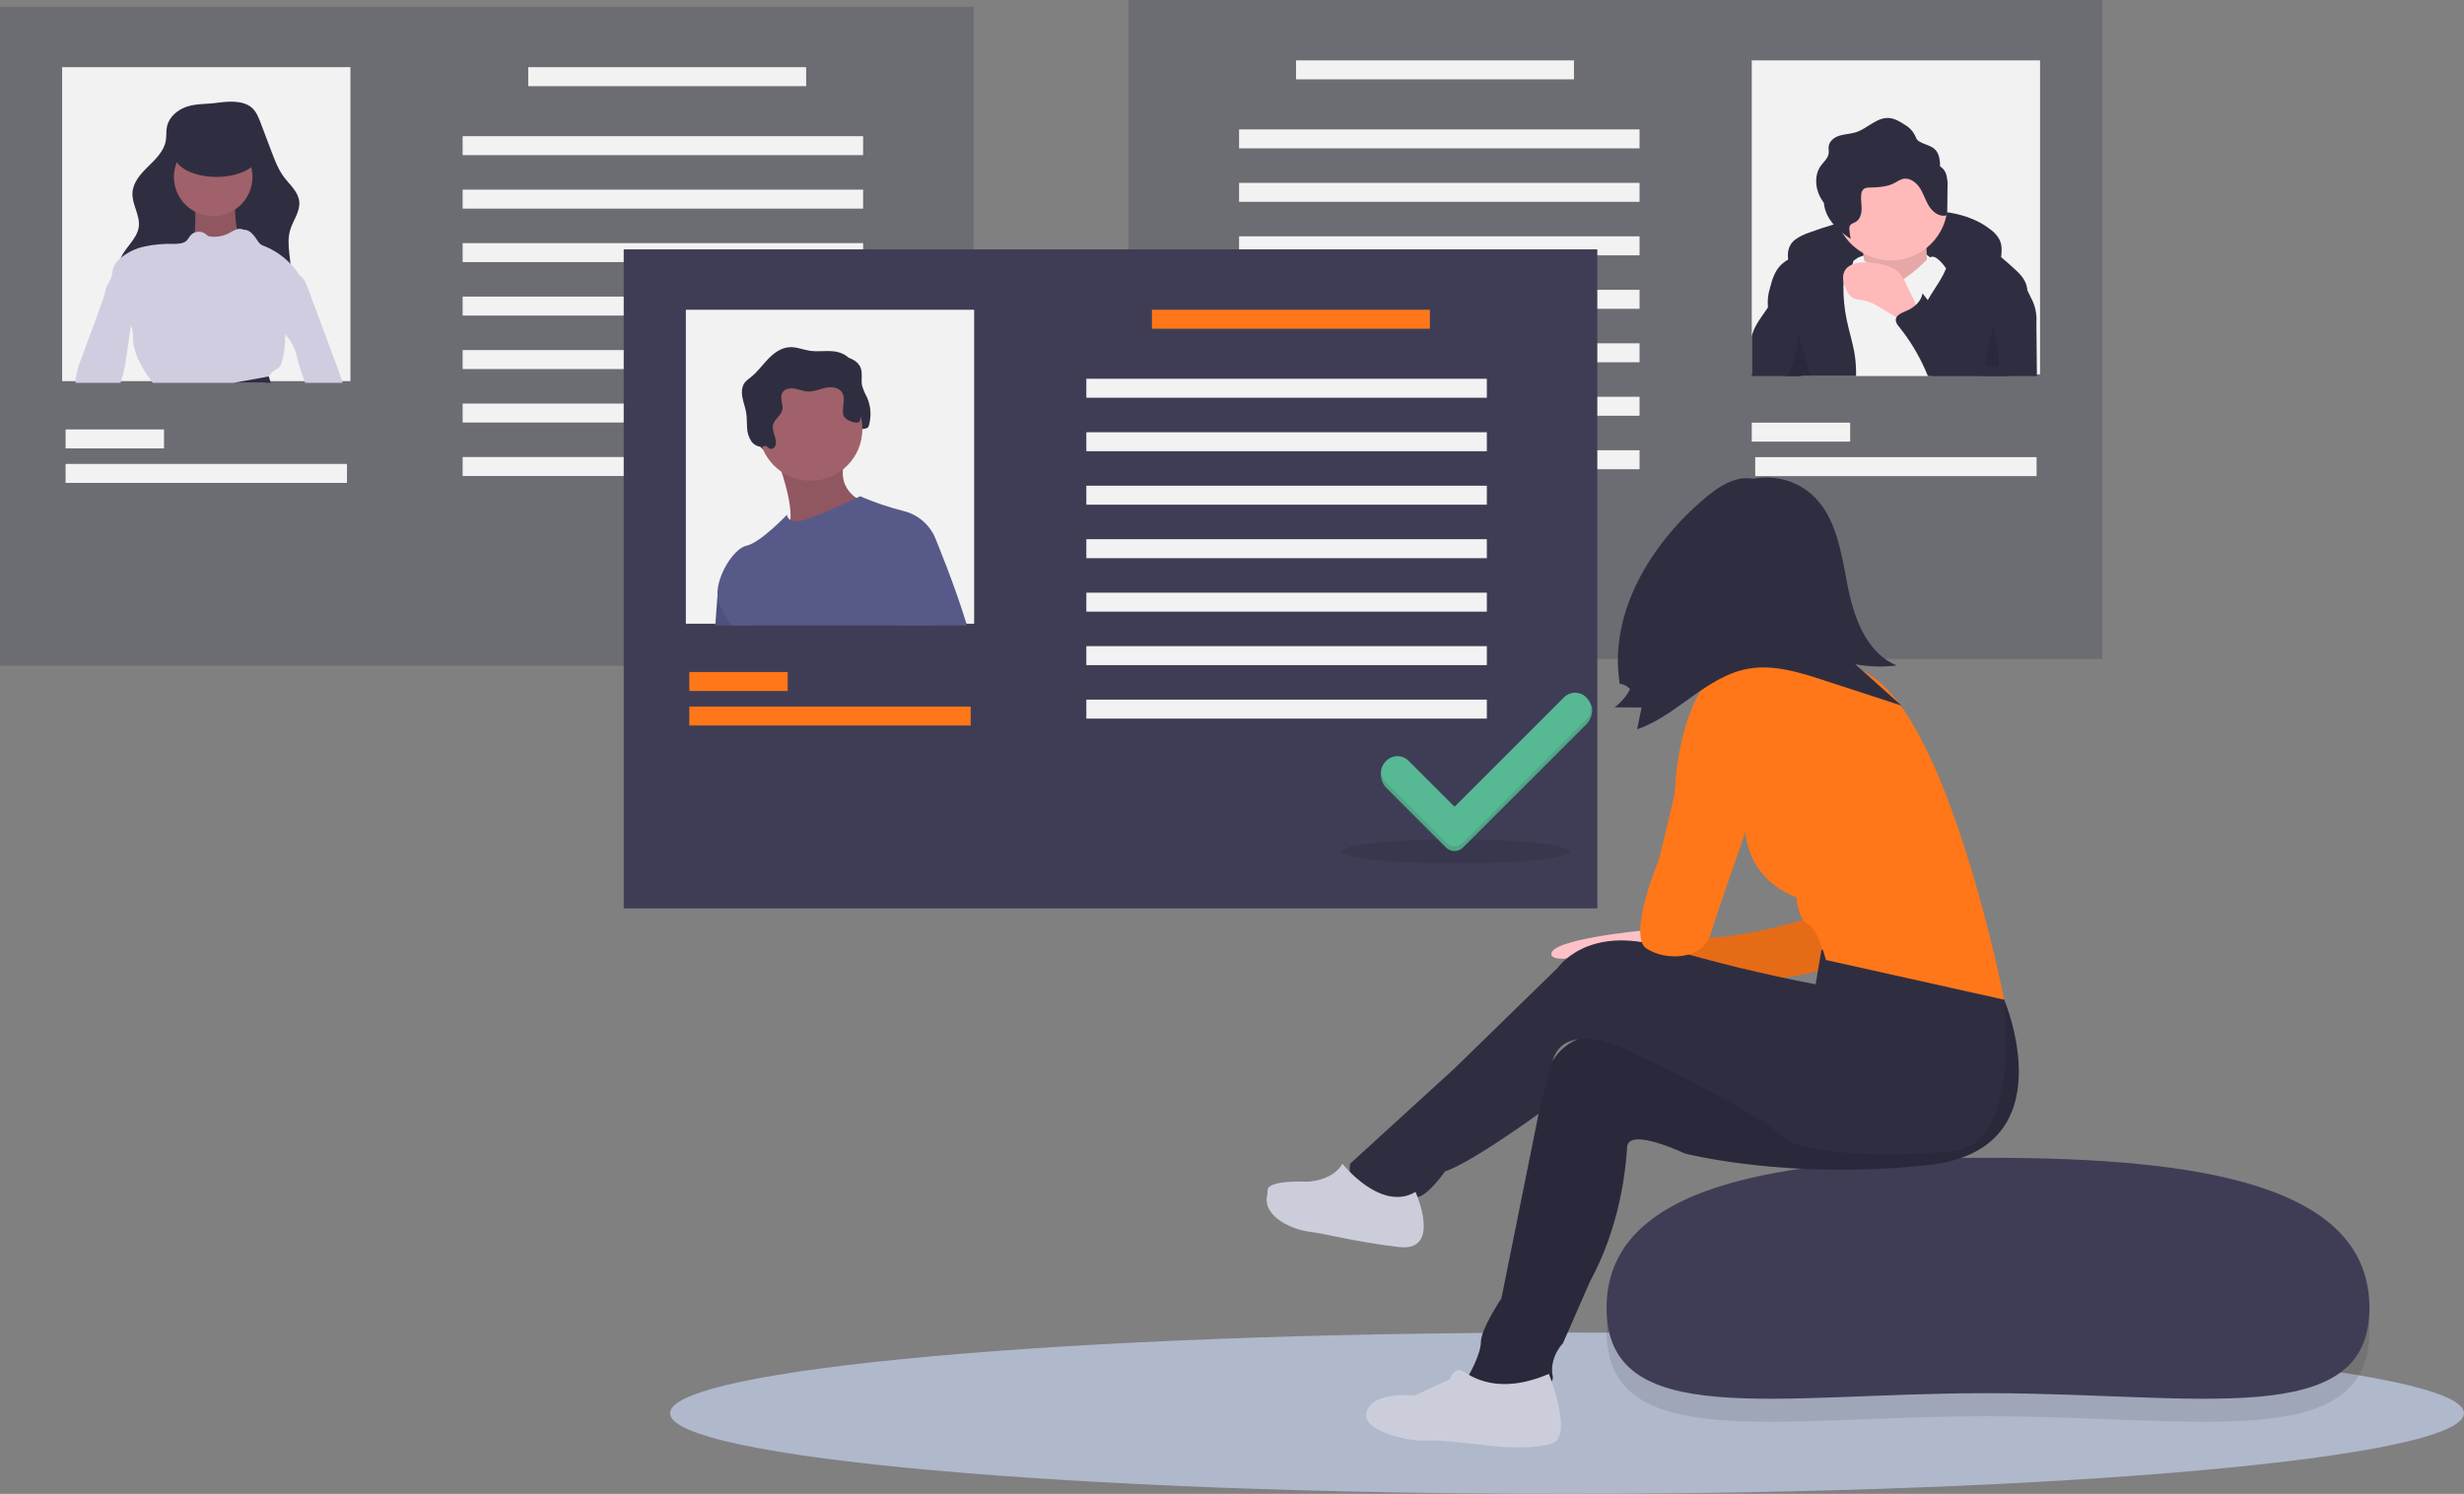 <svg width="630" height="382" viewBox="0 0 630 382" fill="none" xmlns="http://www.w3.org/2000/svg">
<rect x="0" y="0" width="630" height="382" fill="#808080" stroke="none"/>
<g clip-path="url(#clip0)">
<path d="M400.659 382C527.321 382 630 372.767 630 361.377C630 349.987 527.321 340.754 400.659 340.754C273.997 340.754 171.318 349.987 171.318 361.377C171.318 372.767 273.997 382 400.659 382Z" fill="#B0B8CC"/>
<path opacity="0.3" d="M288.56 168.509L537.493 168.509V-0L288.56 -0V168.509Z" fill="#3F3D56"/>
<path d="M521.603 15.44H447.895V95.724H521.603V15.44Z" fill="#F2F2F2"/>
<path d="M331.373 20.291L402.433 20.291V15.439L331.373 15.439V20.291Z" fill="#F2F2F2"/>
<path d="M447.895 112.928H473.053V108.075H447.895V112.928Z" fill="#F2F2F2"/>
<path d="M448.777 121.75L520.721 121.75V116.898L448.777 116.898V121.75Z" fill="#F2F2F2"/>
<path d="M316.808 37.937L419.206 37.937V33.084L316.808 33.084V37.937Z" fill="#F2F2F2"/>
<path d="M316.808 51.611L419.206 51.611V46.759L316.808 46.759V51.611Z" fill="#F2F2F2"/>
<path d="M316.808 65.287L419.206 65.287V60.434L316.808 60.434V65.287Z" fill="#F2F2F2"/>
<path d="M316.808 78.961L419.206 78.961V74.109L316.808 74.109V78.961Z" fill="#F2F2F2"/>
<path d="M316.808 92.636L419.206 92.636V87.784L316.808 87.784V92.636Z" fill="#F2F2F2"/>
<path d="M316.808 106.311L419.206 106.311V101.459L316.808 101.459V106.311Z" fill="#F2F2F2"/>
<path d="M316.808 119.986L419.206 119.986V115.134L316.808 115.134V119.986Z" fill="#F2F2F2"/>
<path d="M458.964 61.283C460.055 60.507 461.259 59.904 462.533 59.495C470.614 56.489 479.081 54.647 487.681 54.023C495.158 53.493 503.263 54.123 509.103 58.82C510.012 59.486 510.755 60.352 511.276 61.35C512.011 62.935 511.788 64.777 511.55 66.507C511.497 67.178 511.328 67.835 511.05 68.448C510.264 69.944 508.329 70.468 506.649 70.288C504.968 70.109 503.391 69.398 501.733 69.069C500.707 68.89 499.67 68.785 498.628 68.753L488.231 68.19C481.766 67.841 475.216 67.497 468.874 68.801C466.921 69.151 465.035 69.801 463.281 70.727C461.832 71.54 460.857 72.706 459.513 71.205C457.152 68.567 455.845 63.719 458.964 61.283Z" fill="#2F2E41"/>
<path d="M475.075 65.879C475.075 65.879 489.06 59.613 494.364 66.843C499.669 74.072 491.471 71.18 491.471 71.18L482.309 74.072L472.182 72.144L475.075 65.879Z" fill="#F2F2F2"/>
<path d="M475.799 61.3C475.799 61.3 477.728 70.457 476.281 72.867C474.834 75.277 484.479 78.65 484.479 78.65L493.641 74.795C493.641 74.795 491.23 59.854 493.641 56.962L475.799 61.3Z" fill="#FFB9B9"/>
<path opacity="0.1" d="M475.799 61.3C475.799 61.3 477.728 70.457 476.281 72.867C474.834 75.277 484.479 78.65 484.479 78.65L493.641 74.795C493.641 74.795 491.23 59.854 493.641 56.962L475.799 61.3Z" fill="black"/>
<path d="M497.981 52.143C497.978 55.977 496.453 59.653 493.74 62.364C491.028 65.074 487.35 66.599 483.514 66.602C482.652 66.603 481.792 66.526 480.944 66.371C478.237 65.882 475.725 64.632 473.703 62.767C471.682 60.902 470.234 58.499 469.53 55.841C468.826 53.183 468.896 50.38 469.73 47.759C470.564 45.139 472.128 42.811 474.239 41.048C476.351 39.285 478.921 38.16 481.649 37.805C484.378 37.451 487.15 37.881 489.643 39.046C492.135 40.21 494.243 42.061 495.72 44.381C497.197 46.701 497.981 49.394 497.981 52.143Z" fill="#FFB9B9"/>
<path d="M506.716 96.165H460.58L461.626 91.626L466.154 71.903L471.389 68.37L471.393 68.365L473.852 66.702L475.074 65.877C475.074 65.877 475.798 66.208 476.632 66.658C476.875 66.795 477.122 66.936 477.369 67.086C477.374 67.082 477.374 67.086 477.374 67.086C477.774 67.318 478.155 67.582 478.512 67.876C478.579 67.937 478.636 67.99 478.693 68.048C479.611 68.965 482.291 73.835 486.722 71.343C486.946 71.22 487.162 71.085 487.371 70.937C488.526 70.138 489.627 69.264 490.668 68.321C491.599 67.47 492.204 66.813 492.698 66.358C492.92 66.137 493.173 65.95 493.448 65.802C493.657 65.693 493.889 65.637 494.124 65.639C495.571 65.639 497.5 68.529 497.5 68.529L497.558 68.696L497.562 68.709L503.649 86.972L506.716 96.165Z" fill="#F2F2F2"/>
<path d="M460.58 96.165H474.562C474.593 94.55 474.509 92.934 474.311 91.331C473.882 88.106 472.832 85 472.17 81.816C471.587 79.025 471.305 76.179 471.327 73.328C471.331 72.936 471.34 72.539 471.376 72.142C471.41 71.233 471.673 70.347 472.139 69.566C472.47 69.058 472.925 68.626 473.278 68.141C473.401 67.982 473.508 67.812 473.6 67.633V67.629C473.644 67.541 473.684 67.451 473.719 67.36C473.797 67.149 473.842 66.927 473.852 66.703C473.931 65.247 472.611 63.844 471.186 63.244C469.185 62.493 466.995 62.405 464.94 62.993C462.904 63.581 460.936 64.386 459.07 65.392C458.439 65.701 457.812 66.019 457.208 66.372C456.486 66.781 455.822 67.285 455.235 67.872C453.734 69.42 453.076 71.577 452.547 73.663C452.042 75.258 451.869 76.94 452.039 78.604C452.044 78.657 452.057 78.714 452.066 78.767C452.591 81.516 454.833 83.58 456.029 86.112C457.415 89.05 457.322 92.473 456.771 95.676C456.744 95.839 456.713 96.002 456.682 96.165H460.58V96.165Z" fill="#2F2E41"/>
<path d="M517.499 78.516C515.744 84.283 514.47 90.187 513.69 96.165H493.757C493.237 94.745 492.717 93.323 492.199 91.899C491.786 90.825 491.431 89.73 491.136 88.617C490.82 87.324 490.67 85.996 490.69 84.665C490.69 84.347 490.703 84.025 490.73 83.707C490.732 83.705 490.733 83.702 490.733 83.699C490.733 83.695 490.732 83.692 490.73 83.69C490.851 82.011 491.24 80.362 491.882 78.807C492.176 78.099 492.515 77.411 492.897 76.746C493.824 75.07 494.945 73.491 495.942 71.85C496.564 70.847 497.105 69.797 497.562 68.709C497.562 68.707 497.562 68.704 497.563 68.702C497.564 68.7 497.565 68.698 497.567 68.696C498.162 67.309 498.473 65.816 498.48 64.307C498.449 62.361 495.157 58.969 498.736 59.296C503.622 59.737 507.82 62.547 511.646 65.749C512.666 66.605 513.663 67.492 514.639 68.365C516.148 69.724 517.742 71.206 518.196 73.187C518.269 73.502 518.312 73.824 518.324 74.148C518.298 75.64 518.019 77.117 517.499 78.516Z" fill="#2F2E41"/>
<path d="M487.623 73.196C487.121 71.841 486.352 70.6 485.36 69.549C484.36 68.704 483.176 68.105 481.903 67.798C480.254 67.327 478.548 67.083 476.832 67.072C474.79 67.059 472.422 67.607 471.554 69.455C470.866 70.922 471.4 72.66 472.093 74.125C472.389 74.884 472.883 75.551 473.523 76.055C474.403 76.65 475.542 76.631 476.586 76.83C478.205 77.241 479.738 77.936 481.115 78.881L484.692 81.042L490.836 84.754C490.674 84.656 490.731 80.445 490.543 79.755C489.935 77.532 488.566 75.301 487.623 73.196Z" fill="#FFB9B9"/>
<path d="M497.617 44.608C497.36 43.743 496.793 43.004 496.025 42.53C496.064 41.604 495.951 40.678 495.688 39.788C494.812 37.2 492.737 37.348 490.778 36.204C489.929 35.707 489.981 35.268 489.539 34.453C488.96 33.384 488.092 32.498 487.034 31.898C485.777 31.098 484.451 30.274 482.965 30.173C479.842 29.96 477.447 32.896 474.462 33.838C473.146 34.254 471.732 34.271 470.409 34.663C469.086 35.056 467.767 35.994 467.57 37.359C467.479 37.989 467.639 38.635 467.547 39.265C467.363 40.517 466.264 41.394 465.528 42.424C463.901 44.702 464.087 47.919 465.389 50.397C465.663 50.91 465.977 51.4 466.327 51.864C466.435 53.035 466.772 54.174 467.318 55.216C468.619 57.694 470.858 59.546 473.197 61.084C473.005 60.262 472.889 59.425 472.85 58.582C472.817 58.301 472.853 58.016 472.956 57.753C473.217 57.209 473.905 57.064 474.43 56.766C475.517 56.149 475.943 54.782 475.974 53.533C476.006 52.284 475.741 51.033 475.872 49.791C475.877 49.505 475.942 49.223 476.063 48.964C476.183 48.705 476.357 48.474 476.572 48.286C476.974 48.057 477.432 47.948 477.893 47.971C480.12 47.881 482.447 47.84 484.411 46.787C485.045 46.367 485.726 46.022 486.44 45.761C488.11 45.326 489.816 46.496 490.778 47.927C491.74 49.358 492.22 51.062 493.108 52.54C493.995 54.019 495.529 55.337 497.245 55.162C497.342 55.162 497.437 55.142 497.526 55.103C497.614 55.063 497.693 55.006 497.758 54.934C497.832 54.801 497.865 54.649 497.852 54.498L497.948 47.941C498.028 46.819 497.916 45.692 497.617 44.608Z" fill="#2F2E41"/>
<path d="M459.463 88.397C459.776 90.977 459.966 93.567 460.032 96.165H447.895V85.971C447.956 85.724 448.023 85.481 448.102 85.238C448.861 82.9 450.454 80.942 451.836 78.908C451.902 78.807 451.973 78.705 452.039 78.604C452.627 77.746 453.132 76.835 453.549 75.882C453.747 75.414 454.065 73.151 454.4 72.957C455.839 72.124 457.009 75.688 457.207 76.482C457.914 79.31 458.527 82.164 458.991 85.044C459.172 86.16 459.329 87.278 459.463 88.397Z" fill="#2F2E41"/>
<path d="M520.8 96.165H492.936C492.698 95.605 492.464 95.044 492.217 94.489C490.479 90.561 488.233 86.878 485.535 83.535C485.09 83.094 484.8 82.519 484.709 81.899C484.7 81.641 484.762 81.386 484.89 81.162C485.314 80.373 486.435 79.909 487.344 79.534C488.284 79.156 489.148 78.612 489.895 77.929C490.556 77.334 491.062 76.588 491.369 75.754C491.451 75.51 491.513 75.259 491.555 75.004C491.683 75.172 491.815 75.344 491.943 75.511C492.257 75.926 492.574 76.336 492.897 76.747C495.986 80.712 499.38 84.621 503.648 86.972C504.763 87.593 505.941 88.094 507.162 88.467C507.279 88.519 507.405 88.545 507.532 88.545C507.66 88.545 507.786 88.519 507.903 88.467C508.083 88.32 508.199 88.108 508.225 87.876C508.605 86.288 508.737 84.651 509.015 83.041C509.526 80.112 510.509 77.284 511.924 74.669C512.714 73.2 515.283 67.832 516.912 71.215C517.379 72.19 517.85 73.168 518.324 74.148C518.62 74.77 518.92 75.388 519.22 76.01C520.327 77.983 520.832 80.238 520.672 82.495C520.716 87.056 520.759 91.612 520.8 96.165Z" fill="#2F2E41"/>
<path opacity="0.1" d="M460.58 96.165H462.994L461.626 91.626L459.653 85.084C459.676 86.191 459.612 87.299 459.463 88.397C459.165 90.665 458.516 92.874 457.539 94.943C457.349 95.344 457.146 95.75 456.982 96.165H460.58Z" fill="black"/>
<path opacity="0.1" d="M509.757 82.215C509.417 83.129 509.726 84.139 509.988 85.078C510.747 87.802 511.102 90.623 511.04 93.449C511.051 93.499 511.05 93.55 511.036 93.599C511.022 93.648 510.996 93.692 510.961 93.728C510.925 93.765 510.881 93.792 510.833 93.807C510.785 93.822 510.733 93.824 510.684 93.815C509.57 93.883 508.296 93.89 507.541 93.07L509.757 82.215Z" fill="black"/>
<path opacity="0.3" d="M248.933 1.734H0V170.244H248.933V1.734Z" fill="#3F3D56"/>
<path d="M89.598 17.174H15.889V97.459H89.598V17.174Z" fill="#F2F2F2"/>
<path d="M206.12 17.174H135.059V22.026H206.12V17.174Z" fill="#F2F2F2"/>
<path d="M41.93 109.81H16.772V114.662H41.93V109.81Z" fill="#F2F2F2"/>
<path d="M88.715 118.632H16.772V123.485H88.715V118.632Z" fill="#F2F2F2"/>
<path d="M220.685 34.819H118.287V39.671H220.685V34.819Z" fill="#F2F2F2"/>
<path d="M220.685 48.494H118.287V53.346H220.685V48.494Z" fill="#F2F2F2"/>
<path d="M220.685 62.169H118.287V67.021H220.685V62.169Z" fill="#F2F2F2"/>
<path d="M220.685 75.843H118.287V80.695H220.685V75.843Z" fill="#F2F2F2"/>
<path d="M220.685 89.518H118.287V94.371H220.685V89.518Z" fill="#F2F2F2"/>
<path d="M220.685 103.193H118.287V108.045H220.685V103.193Z" fill="#F2F2F2"/>
<path d="M220.685 116.868H118.287V121.72H220.685V116.868Z" fill="#F2F2F2"/>
<path d="M87.594 97.9H78.012C77.275 95.919 76.621 93.913 76.048 91.883C75.671 89.495 74.582 87.277 72.923 85.517C72.417 84.953 71.966 84.342 71.577 83.691C70.756 82.089 70.459 80.27 70.73 78.49C70.785 77.995 70.867 77.503 70.977 77.017C71.396 75.133 72.098 73.325 72.685 71.49C72.809 71.117 73.035 70.787 73.338 70.536C73.641 70.286 74.008 70.126 74.397 70.074C75.029 69.968 75.678 70.043 76.269 70.29C76.4 70.343 76.525 70.408 76.644 70.484C77.69 71.115 78.233 72.403 78.67 73.581C80.669 78.945 82.667 84.309 84.664 89.673C85.052 90.714 85.441 91.758 85.829 92.805C86.403 94.34 86.972 95.875 87.458 97.441C87.506 97.595 87.55 97.745 87.594 97.9Z" fill="#D0CDE1"/>
<path d="M47.704 27.298C45.322 28.102 43.163 29.983 42.675 32.449C42.449 33.591 42.588 34.779 42.398 35.929C41.956 38.594 39.862 40.63 37.931 42.521C36.001 44.412 34.006 46.609 33.865 49.307C33.711 52.262 35.855 55.03 35.484 57.965C35.053 61.376 31.449 63.585 30.558 66.905C29.963 69.122 30.692 71.51 31.892 73.468C34.177 77.198 38.084 79.73 42.244 81.087C46.404 82.445 50.835 82.731 55.211 82.776C60.539 82.832 66.324 82.375 70.328 78.86C72.614 76.835 74.05 74.02 74.348 70.981C74.728 66.909 73.028 62.703 74.201 58.785C74.939 56.32 76.79 54.068 76.514 51.51C76.243 49.008 74.058 47.235 72.558 45.214C71.157 43.327 70.308 41.099 69.475 38.902L66.626 31.386C66.066 29.908 65.451 28.354 64.203 27.384C61.866 25.568 58.108 25.925 55.376 26.3C52.841 26.647 50.142 26.475 47.704 27.298Z" fill="#2F2E41"/>
<path d="M49.908 52.069C49.908 52.069 50.187 60.431 49.35 61.267C48.514 62.104 52.697 67.678 52.697 67.678L60.227 67.4L64.131 64.334L60.785 59.874C60.785 59.874 59.39 52.627 60.506 50.955C61.621 49.282 49.908 52.069 49.908 52.069Z" fill="#A0616A"/>
<path opacity="0.1" d="M49.908 52.069C49.908 52.069 50.187 60.431 49.35 61.267C48.514 62.104 52.697 67.678 52.697 67.678L60.227 67.4L64.131 64.334L60.785 59.874C60.785 59.874 59.39 52.627 60.506 50.955C61.621 49.282 49.908 52.069 49.908 52.069Z" fill="black"/>
<path d="M54.51 55.275C60.055 55.275 64.55 50.783 64.55 45.241C64.55 39.699 60.055 35.207 54.51 35.207C48.965 35.207 44.47 39.699 44.47 45.241C44.47 50.783 48.965 55.275 54.51 55.275Z" fill="#A0616A"/>
<path d="M59.656 97.899H67.794C68.099 97.348 68.386 96.775 68.717 96.254V96.249C69.079 95.62 69.588 95.087 70.2 94.697C70.589 94.519 70.958 94.298 71.299 94.04C71.625 93.686 71.856 93.254 71.97 92.787C72.53 91.037 72.839 89.216 72.888 87.379C72.901 86.761 72.888 86.135 72.923 85.517C72.941 85.034 73.003 84.555 73.109 84.083C73.388 83.125 73.793 82.209 74.313 81.357C75.417 79.35 76.523 77.343 77.632 75.336C77.832 74.77 77.909 74.169 77.858 73.571C77.834 72.765 77.586 71.982 77.143 71.308C76.988 71.031 76.82 70.752 76.644 70.484C75.963 69.398 75.17 68.386 74.278 67.466C72.386 65.483 70.089 63.928 67.543 62.909C67.223 62.802 66.919 62.654 66.638 62.468C66.306 62.188 66.025 61.852 65.808 61.476C64.925 60.148 63.849 58.653 62.255 58.736C61.996 58.606 61.713 58.529 61.424 58.509C61.134 58.49 60.844 58.528 60.569 58.622C60.485 58.643 60.403 58.67 60.322 58.701C59.713 58.971 59.122 59.278 58.552 59.623C57.086 60.383 55.425 60.685 53.785 60.488C53.593 60.474 53.405 60.426 53.229 60.346C53.043 60.228 52.871 60.089 52.717 59.932C52.314 59.602 51.831 59.385 51.317 59.303C50.803 59.221 50.276 59.276 49.791 59.464C49.335 59.627 48.932 59.91 48.626 60.285C48.334 60.651 48.131 61.092 47.809 61.436C46.975 62.327 45.598 62.362 44.38 62.358C41.85 62.287 39.32 62.52 36.846 63.05C34.672 63.532 32.641 64.514 30.913 65.918L30.909 65.922C30.671 66.125 30.45 66.332 30.229 66.553C29.727 67.026 29.328 67.596 29.055 68.229C28.72 69.094 28.764 70.069 28.459 70.947C28.124 71.93 27.378 72.733 27.078 73.721C26.848 74.471 26.879 75.301 26.5 75.98C26.517 75.993 26.531 76.006 26.548 76.02C28.155 77.431 29.528 79.284 31.139 80.682C32.074 81.394 32.864 82.278 33.469 83.285C33.585 83.511 33.681 83.747 33.756 83.991C33.937 84.834 34.017 85.696 33.994 86.558C34.197 90.683 36.435 94.423 38.938 97.705C38.986 97.771 39.035 97.838 39.088 97.899L59.656 97.899Z" fill="#D0CDE1"/>
<path d="M33.469 83.285C33.089 85.918 32.707 88.55 32.321 91.181C32.146 92.59 31.884 93.987 31.536 95.363C31.306 96.214 31.011 97.048 30.803 97.899H19.31C19.316 97.423 19.352 96.947 19.42 96.475C19.716 94.779 20.197 93.121 20.855 91.53C22.192 87.921 23.528 84.31 24.862 80.695C25.432 79.156 25.922 77.546 26.548 76.02C26.659 75.737 26.778 75.455 26.906 75.181C27.572 73.717 29.422 74.317 30.79 74.537C31.166 74.584 31.532 74.688 31.876 74.846C32.291 75.075 32.642 75.406 32.895 75.808C34.193 77.727 33.91 80.263 33.575 82.557C33.54 82.8 33.504 83.042 33.469 83.285Z" fill="#D0CDE1"/>
<path d="M68.717 96.254C68.735 96.316 68.924 96.973 69.238 97.899H59.656C64.405 97.083 68.717 96.249 68.717 96.249V96.254Z" fill="#2F2E41"/>
<path d="M55.346 45.241C61.353 45.241 66.223 42.62 66.223 39.388C66.223 36.155 61.353 33.534 55.346 33.534C49.34 33.534 44.47 36.155 44.47 39.388C44.47 42.62 49.34 45.241 55.346 45.241Z" fill="#2F2E41"/>
<path d="M408.404 63.768H159.471V232.278H408.404V63.768Z" fill="#3F3D56"/>
<path opacity="0.1" d="M372.212 220.809C388.3 220.809 401.342 219.426 401.342 217.721C401.342 216.016 388.3 214.633 372.212 214.633C356.123 214.633 343.081 216.016 343.081 217.721C343.081 219.426 356.123 220.809 372.212 220.809Z" fill="black"/>
<path d="M249.069 79.208H175.36V159.492H249.069V79.208Z" fill="#F2F2F2"/>
<path d="M199.095 116.069C199.335 116.142 199.592 116.13 199.823 116.034C200.054 115.939 200.245 115.766 200.363 115.546C201.383 113.94 199.506 111.87 199.912 110.013C200.238 108.525 201.93 107.641 202.276 106.158C202.612 104.716 201.576 103.091 202.276 101.787C202.825 100.765 204.195 100.496 205.341 100.675C206.488 100.854 207.576 101.358 208.734 101.428C210.277 101.523 211.748 100.844 213.257 100.507C214.766 100.171 216.607 100.302 217.494 101.568C218.634 103.192 217.478 105.454 217.875 107.398C218.19 108.942 219.483 110.22 219.511 111.795C219.521 112.355 218.048 111.904 218.126 112.458C218.204 113.013 217.508 112.525 218.065 112.459C218.292 112.403 218.496 112.277 218.646 112.098C218.797 111.919 218.886 111.697 218.902 111.463C218.968 111.002 219.837 110.848 219.827 110.381C219.803 109.288 221.781 110.025 222.106 108.981C222.855 106.548 222.702 103.926 221.673 101.597C221.144 100.645 220.721 99.638 220.412 98.594C220.122 97.145 220.579 95.589 220.1 94.19C219.454 92.305 217.317 91.345 215.334 91.15C213.35 90.954 211.334 91.304 209.362 91.016C207.595 90.758 205.885 89.993 204.103 90.104C201.964 90.237 200.103 91.614 198.621 93.16C197.139 94.706 195.881 96.484 194.198 97.809C193.683 98.163 193.207 98.573 192.78 99.029C191.922 100.074 191.835 101.561 192.074 102.891C192.312 104.221 192.831 105.489 193.05 106.822C193.256 108.075 193.193 109.355 193.282 110.621C193.302 111.898 193.689 113.143 194.396 114.207C194.702 114.622 195.098 114.961 195.555 115.2C196.011 115.438 196.516 115.569 197.032 115.583C197.388 115.591 197.69 115.271 198.05 115.354C198.5 115.459 198.696 115.886 199.095 116.069Z" fill="#2F2E41"/>
<path d="M182.886 159.934C183.208 155.518 183.451 152.218 183.451 152.218L185.534 146.731L192.221 159.934L182.886 159.934Z" fill="#575A89"/>
<path opacity="0.1" d="M182.886 159.934C183.208 155.518 183.451 152.218 183.451 152.218L185.534 146.731L192.221 159.934L182.886 159.934Z" fill="black"/>
<path d="M198.382 116.518C198.382 116.518 204.617 132.381 201.027 135.402C197.437 138.424 221.055 130.304 221.055 130.304L220.488 128.226C220.488 128.226 212.741 125.205 216.52 116.518C220.299 107.832 198.382 116.518 198.382 116.518Z" fill="#A0616A"/>
<path opacity="0.1" d="M198.382 116.518C198.382 116.518 204.617 132.381 201.027 135.402C197.437 138.424 221.055 130.304 221.055 130.304L220.488 128.226C220.488 128.226 212.741 125.205 216.52 116.518C220.299 107.832 198.382 116.518 198.382 116.518Z" fill="black"/>
<path d="M207.262 122.939C214.567 122.939 220.488 117.021 220.488 109.721C220.488 102.42 214.567 96.502 207.262 96.502C199.958 96.502 194.036 102.42 194.036 109.721C194.036 117.021 199.958 122.939 207.262 122.939Z" fill="#A0616A"/>
<path d="M239.381 138.235C239.381 138.235 239.328 139.285 239.236 141.12C239.046 144.856 238.706 151.857 238.366 159.934H187.096C185.757 158.14 184.66 156.178 183.835 154.098C183.611 153.495 183.482 152.861 183.451 152.218C183.168 147.212 187.657 140.224 190.826 139.558C194.414 138.799 201.216 131.627 201.216 131.627C201.238 131.9 201.328 132.163 201.48 132.391C201.631 132.62 201.838 132.806 202.081 132.932V132.937C202.629 133.22 203.243 133.354 203.86 133.325C206.075 133.325 215.821 128.83 218.95 127.361C219.564 127.074 219.921 126.902 219.921 126.902C223.53 128.459 227.258 129.723 231.07 130.683C232.972 131.157 234.727 132.095 236.177 133.413C237.628 134.731 238.728 136.388 239.381 138.235Z" fill="#575A89"/>
<path d="M196.828 114.747C197.068 114.82 197.325 114.808 197.556 114.712C197.787 114.617 197.978 114.444 198.096 114.224C199.116 112.618 197.239 110.548 197.645 108.691C197.971 107.202 199.663 106.319 200.009 104.836C200.345 103.394 199.309 101.769 200.009 100.465C200.558 99.443 201.928 99.174 203.074 99.353C204.22 99.532 205.309 100.036 206.467 100.106C208.01 100.2 209.481 99.522 210.99 99.185C212.499 98.849 214.339 98.98 215.227 100.246C216.367 101.87 215.211 104.132 215.608 106.076C215.923 107.62 219.514 108.703 219.839 107.659C220.588 105.226 220.434 102.604 219.406 100.275C218.877 99.323 218.454 98.316 218.145 97.272C217.854 95.823 218.312 94.267 217.832 92.868C217.187 90.983 215.05 90.023 213.067 89.828C211.083 89.632 209.067 89.982 207.095 89.694C205.328 89.436 203.618 88.671 201.835 88.782C199.697 88.915 197.836 90.292 196.354 91.838C194.872 93.384 193.614 95.162 191.931 96.487C191.415 96.841 190.94 97.251 190.513 97.707C189.655 98.751 189.568 100.239 189.807 101.569C190.045 102.899 190.564 104.167 190.783 105.5C190.989 106.753 190.926 108.033 191.014 109.299C191.035 110.576 191.422 111.821 192.129 112.885C192.435 113.3 192.831 113.639 193.288 113.878C193.744 114.116 194.249 114.247 194.764 114.261C195.121 114.269 195.423 113.949 195.783 114.032C196.233 114.137 196.429 114.564 196.828 114.747Z" fill="#2F2E41"/>
<path opacity="0.1" d="M245.936 159.934H230.973C229.834 151.588 228.894 142.862 228.894 142.862L231.918 141.539L238.062 138.235C238.062 138.235 238.512 139.302 239.236 141.12C240.78 145.006 243.583 152.32 245.936 159.934Z" fill="black"/>
<path d="M247.255 159.934H230.368C227.866 150.803 225.399 140.877 225.399 140.877L231.825 136.157L239.381 138.235C239.381 138.235 243.804 148.756 247.255 159.934Z" fill="#575A89"/>
<path d="M365.591 79.208H294.531V84.06H365.591V79.208Z" fill="#FF7719"/>
<path d="M201.401 171.844H176.243V176.697H201.401V171.844Z" fill="#FF7719"/>
<path d="M248.187 180.667H176.243V185.519H248.187V180.667Z" fill="#FF7719"/>
<path d="M380.156 96.853H277.758V101.705H380.156V96.853Z" fill="#F2F2F2"/>
<path d="M380.156 110.527H277.758V115.38H380.156V110.527Z" fill="#F2F2F2"/>
<path d="M380.156 124.203H277.758V129.055H380.156V124.203Z" fill="#F2F2F2"/>
<path d="M380.156 137.877H277.758V142.73H380.156V137.877Z" fill="#F2F2F2"/>
<path d="M380.156 151.552H277.758V156.405H380.156V151.552Z" fill="#F2F2F2"/>
<path d="M380.156 165.227H277.758V170.08H380.156V165.227Z" fill="#F2F2F2"/>
<path d="M380.156 178.902H277.758V183.755H380.156V178.902Z" fill="#F2F2F2"/>
<path d="M399.893 179.558L371.902 207.534L360.137 195.775C359.763 195.402 359.32 195.106 358.832 194.904C358.344 194.702 357.821 194.598 357.293 194.598C356.765 194.598 356.242 194.702 355.754 194.904C355.266 195.106 354.823 195.402 354.449 195.775L354.027 195.143C352.456 196.713 352.879 199.89 354.449 201.46L369.714 216.716C370.289 217.291 371.07 217.614 371.883 217.614C372.697 217.614 373.477 217.292 374.053 216.717L405.578 185.242C407.15 183.673 407.72 180.796 406.149 179.226C404.579 177.657 401.463 177.988 399.893 179.558Z" fill="#57B894"/>
<path opacity="0.1" d="M399.893 179.558L371.902 207.534L360.137 195.775C359.763 195.402 359.32 195.106 358.832 194.904C358.344 194.702 357.821 194.598 357.293 194.598C356.765 194.598 356.242 194.702 355.754 194.904C355.266 195.106 354.823 195.402 354.449 195.775L354.027 195.143C352.456 196.713 352.879 199.89 354.449 201.46L369.714 216.716C370.289 217.291 371.07 217.614 371.883 217.614C372.697 217.614 373.477 217.292 374.053 216.717L405.578 185.242C407.15 183.673 407.72 180.796 406.149 179.226C404.579 177.657 401.463 177.988 399.893 179.558Z" fill="black"/>
<path d="M399.893 178.318L371.902 206.294L360.137 194.535C359.763 194.162 359.32 193.866 358.832 193.664C358.344 193.462 357.821 193.358 357.293 193.358C356.765 193.358 356.242 193.462 355.754 193.664C355.266 193.866 354.823 194.162 354.449 194.535C354.076 194.908 353.779 195.351 353.577 195.839C353.375 196.327 353.271 196.849 353.271 197.377C353.271 197.905 353.375 198.428 353.577 198.915C353.779 199.403 354.076 199.846 354.449 200.22L369.714 215.476C370.289 216.051 371.07 216.374 371.883 216.374C372.697 216.374 373.477 216.052 374.053 215.477L405.578 184.002C405.952 183.629 406.248 183.186 406.45 182.698C406.653 182.211 406.757 181.688 406.757 181.16C406.757 180.632 406.653 180.11 406.451 179.622C406.249 179.134 405.953 178.691 405.579 178.318C404.825 177.564 403.803 177.141 402.736 177.141C401.67 177.141 400.647 177.564 399.893 178.318Z" fill="#57B894"/>
<path opacity="0.1" d="M605.828 340.355C605.828 371.899 561.835 362.142 507.97 362.142C454.105 362.142 410.766 371.899 410.766 340.355C410.766 308.811 454.753 301.95 508.618 301.95C562.483 301.95 605.828 308.811 605.828 340.355Z" fill="black"/>
<path d="M605.828 334.463C605.828 366.006 561.835 356.25 507.97 356.25C454.105 356.25 410.766 366.006 410.766 334.463C410.766 302.919 454.753 296.058 508.618 296.058C562.483 296.058 605.828 302.919 605.828 334.463Z" fill="#3F3D56"/>
<path d="M421.925 235.642L419.932 237.955C419.932 237.955 395.694 240.23 396.678 244.162C397.661 248.095 425.86 238.919 425.86 238.919L421.925 235.642Z" fill="#FFC1C7"/>
<path d="M465.863 233.676C465.863 233.676 439.959 242.851 425.86 238.919L432.418 252.027C432.418 252.027 465.863 251.044 471.765 245.145C477.667 239.247 465.863 233.676 465.863 233.676Z" fill="#FF7719"/>
<path opacity="0.1" d="M465.863 233.676C465.863 233.676 439.959 242.851 425.86 238.919L432.418 252.027C432.418 252.027 465.863 251.044 471.765 245.145C477.667 239.247 465.863 233.676 465.863 233.676Z" fill="black"/>
<path d="M448.321 163.382C457.918 163.382 465.699 155.605 465.699 146.013C465.699 136.421 457.918 128.644 448.321 128.644C438.723 128.644 430.942 136.421 430.942 146.013C430.942 155.605 438.723 163.382 448.321 163.382Z" fill="#FFC1C7"/>
<path d="M463.139 162.319C463.737 163.461 464.495 164.511 465.39 165.438C467.771 168.027 470.611 170.151 473.767 171.703C463.903 173.707 453.941 175.187 443.921 176.139C444.979 172.416 443.586 168.433 441.714 165.044C439.843 161.656 437.457 158.497 436.286 154.808L448.032 155.123C450.163 155.18 452.301 155.244 454.432 155.14C456.025 155.062 458.678 154.109 460.165 154.46C463.307 155.202 461.767 159.534 463.139 162.319Z" fill="#FFC1C7"/>
<path d="M502.587 243.835L512.423 255.632C512.423 255.632 528.818 293.974 493.078 297.907C457.338 301.839 430.778 294.957 430.778 294.957C430.778 294.957 416.351 288.075 416.023 293.319C415.695 298.562 414.384 313.309 406.514 327.728L399.629 343.458C399.629 343.458 396.022 347.063 397.005 351.979C397.989 356.894 375.037 358.533 375.365 351.979C375.365 351.979 378.643 346.408 378.643 343.13C378.643 339.853 383.89 331.988 383.89 331.988L393.399 284.798C393.399 284.798 392.743 260.548 415.039 265.136C437.336 269.724 469.142 264.153 469.142 264.153L476.355 238.919L502.587 243.835Z" fill="#2F2E41"/>
<path opacity="0.1" d="M502.587 243.835L512.423 255.632C512.423 255.632 528.818 293.974 493.078 297.907C457.338 301.839 430.778 294.957 430.778 294.957C430.778 294.957 416.351 288.075 416.023 293.319C415.695 298.562 414.384 313.309 406.514 327.728L399.629 343.458C399.629 343.458 396.022 347.063 397.005 351.979C397.989 356.894 375.037 358.533 375.365 351.979C375.365 351.979 378.643 346.408 378.643 343.13C378.643 339.853 383.89 331.988 383.89 331.988L393.399 284.798C393.399 284.798 392.743 260.548 415.039 265.136C437.336 269.724 469.142 264.153 469.142 264.153L476.355 238.919L502.587 243.835Z" fill="black"/>
<path d="M465.699 242.972C465.699 242.972 495.701 231.709 512.423 255.632C512.423 255.632 516.686 292.663 499.636 294.302C482.585 295.94 460.288 295.613 455.042 290.042C449.796 284.471 416.679 268.741 416.679 268.741C416.679 268.741 400.194 260.337 396.96 271.257C393.726 282.177 393.399 284.798 393.399 284.798C393.399 284.798 376.348 297.251 369.462 299.545C369.462 299.545 364.872 306.099 362.249 306.099C359.626 306.099 343.559 309.704 345.198 297.579L371.758 273.328L398.317 247.439C398.317 247.439 405.858 236.297 425.204 242.196C438.043 246.015 451.066 249.187 464.223 251.7L465.699 242.972Z" fill="#2F2E41"/>
<path d="M396.022 351.323C396.022 351.323 402.252 367.053 397.006 369.019C391.759 370.986 380.611 369.675 380.611 369.675C380.611 369.675 367.495 368.036 364.216 368.364C360.937 368.692 347.494 366.07 349.461 360.827C351.429 355.583 361.593 356.894 361.593 356.894L370.774 352.634C370.774 352.634 371.758 349.357 374.053 350.668C376.348 351.978 382.906 356.894 396.022 351.323Z" fill="#CBCEDA"/>
<path d="M361.921 304.788C361.921 304.788 368.807 320.191 357.658 318.88C346.51 317.569 337.985 315.275 334.706 314.947C331.552 314.632 322.633 311.588 324.001 305.523C324.075 305.131 324.105 304.731 324.09 304.333C324.09 303.518 325.197 301.921 334.05 302.167C334.05 302.167 340.608 302.167 343.231 297.579C343.231 297.579 353.068 310.032 361.921 304.788Z" fill="#CBCEDA"/>
<path d="M436.353 173.704C436.353 173.704 459.961 158.958 479.634 173.704C499.308 188.451 512.423 255.632 512.423 255.632L466.846 245.473C466.846 245.473 464.879 237.608 462.256 236.297C459.633 234.986 459.305 229.415 459.305 229.415C459.305 229.415 445.206 225.155 446.189 208.769C447.173 192.384 436.353 173.704 436.353 173.704Z" fill="#FF7719"/>
<path d="M448.485 174.36H436.353C436.353 174.36 429.139 182.553 428.155 203.198L424.221 219.584C424.221 219.584 416.023 239.246 420.942 242.523C425.86 245.8 435.369 245.473 437.336 238.919C439.304 232.364 452.747 194.35 452.747 194.35L448.485 174.36Z" fill="#FF7719"/>
<path d="M445.007 123.409C448.015 122.177 451.306 121.802 454.514 122.328C457.723 122.854 460.722 124.259 463.178 126.387C469.476 132.004 470.746 141.166 472.338 149.45C473.93 157.734 477.132 166.959 484.944 170.153C481.423 170.623 477.849 170.519 474.361 169.845L486.166 180.419L466.28 173.94C460.039 171.907 453.484 169.848 447.021 170.997C436.314 172.899 428.859 182.959 418.576 186.493L419.718 180.919L412.819 180.867C414.472 179.644 415.824 178.061 416.772 176.238C416.447 175.843 416.046 175.517 415.592 175.28C415.139 175.043 414.643 174.9 414.133 174.858C411.257 156.928 421.909 139.204 435.792 127.491C438.523 125.186 441.544 122.973 445.071 122.397C448.598 121.821 452.715 123.397 453.942 126.752" fill="#2F2E41"/>
</g>
<defs>
<clipPath id="clip0">
<rect width="630" height="382" fill="white"/>
</clipPath>
</defs>
</svg>
